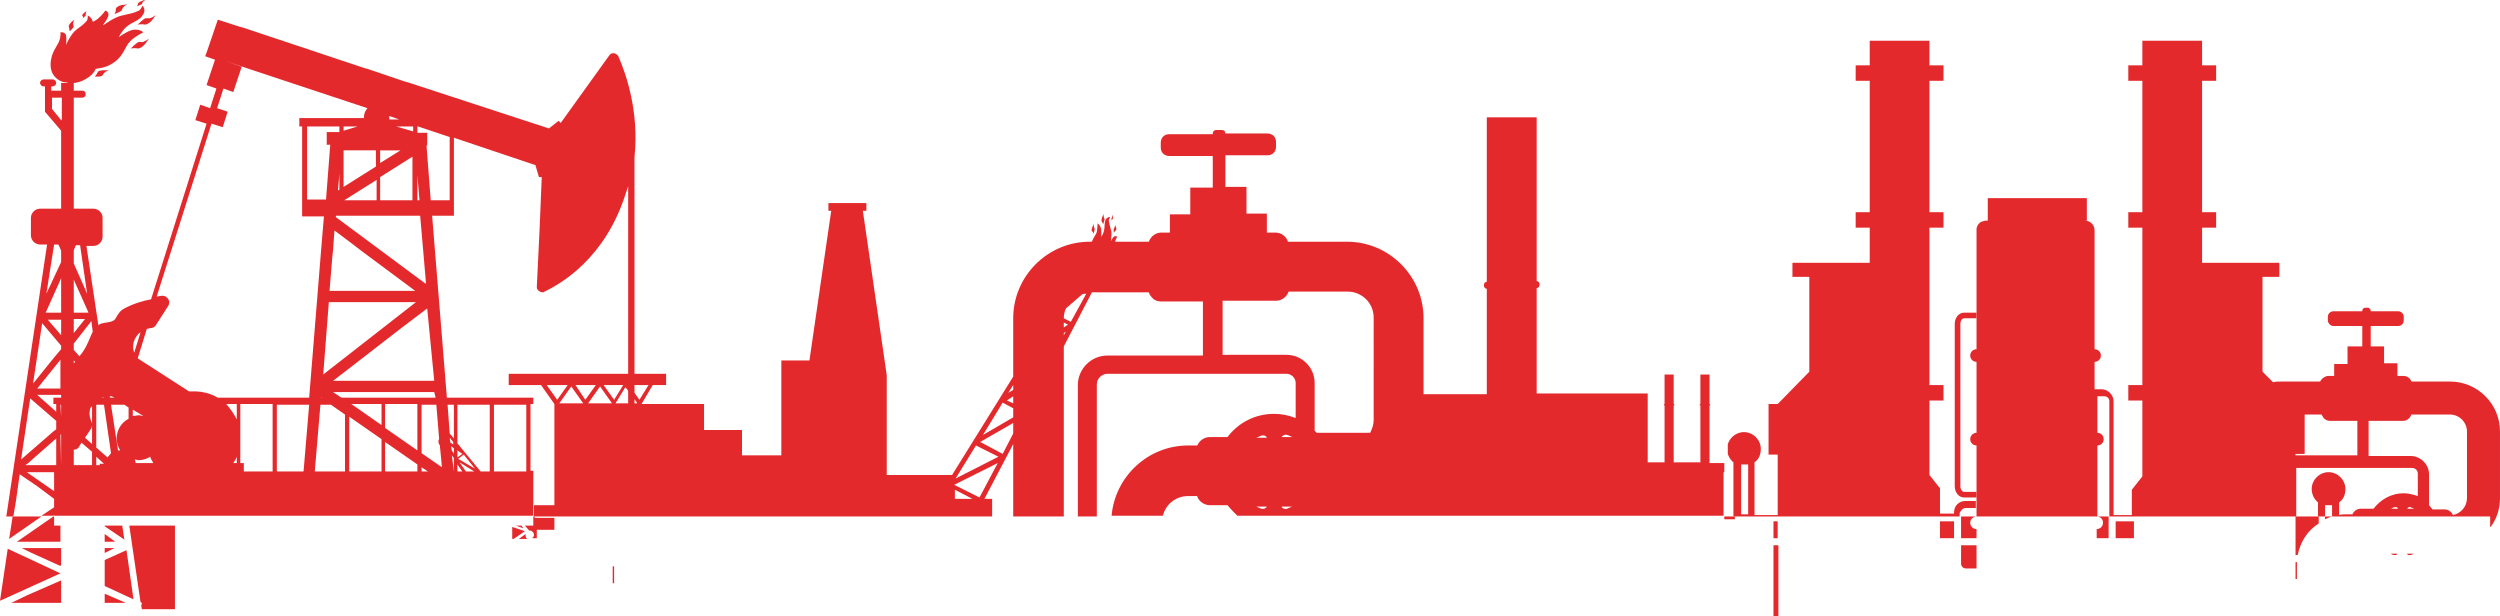 <?xml version="1.0" encoding="utf-8"?>
<!-- Generator: Adobe Illustrator 25.0.0, SVG Export Plug-In . SVG Version: 6.00 Build 0)  -->
<svg version="1.1" id="Layer_1" xmlns="http://www.w3.org/2000/svg" xmlns:xlink="http://www.w3.org/1999/xlink" x="0px" y="0px"
	 viewBox="0 0 355.8 87.7" style="enable-background:new 0 0 355.8 87.7;" xml:space="preserve">
<style type="text/css">
	.st0{clip-path:url(#SVGID_2_);fill:#E4292D;}
	.st1{clip-path:url(#SVGID_4_);fill:#E4292D;}
	.st2{clip-path:url(#SVGID_6_);fill:#E4292D;}
	.st3{clip-path:url(#SVGID_8_);fill:#E4292D;}
	.st4{clip-path:url(#SVGID_10_);fill:#E4292D;}
	.st5{clip-path:url(#SVGID_12_);fill:#E4292D;}
	.st6{clip-path:url(#SVGID_14_);fill:#E4292D;}
	.st7{clip-path:url(#SVGID_16_);fill:#E4292D;}
	.st8{clip-path:url(#SVGID_18_);fill:#E4292D;}
	.st9{clip-path:url(#SVGID_20_);fill:#E4292D;}
	.st10{clip-path:url(#SVGID_22_);fill:#E4292D;}
	.st11{clip-path:url(#SVGID_24_);fill:#E4292D;}
	.st12{clip-path:url(#SVGID_26_);fill:#E4292D;}
	.st13{clip-path:url(#SVGID_28_);fill:#E4292D;}
	.st14{clip-path:url(#SVGID_30_);fill:#E4292D;}
	.st15{clip-path:url(#SVGID_32_);fill:#E4292D;}
	.st16{clip-path:url(#SVGID_34_);fill:#E4292D;}
	.st17{clip-path:url(#SVGID_36_);fill:#E4292D;}
	.st18{clip-path:url(#SVGID_38_);fill:#E4292D;}
	.st19{clip-path:url(#SVGID_40_);fill:#E4292D;}
	.st20{clip-path:url(#SVGID_42_);fill:#E4292D;}
	.st21{clip-path:url(#SVGID_44_);fill:#E4292D;}
	.st22{clip-path:url(#SVGID_46_);fill:#E4292D;}
	.st23{clip-path:url(#SVGID_48_);fill:#E4292D;}
	.st24{clip-path:url(#SVGID_50_);fill:#E4292D;}
	.st25{clip-path:url(#SVGID_52_);fill:#E4292D;}
	.st26{clip-path:url(#SVGID_54_);fill:#E4292D;}
	.st27{clip-path:url(#SVGID_56_);fill:#E4292D;}
	.st28{clip-path:url(#SVGID_58_);fill:#E4292D;}
	.st29{clip-path:url(#SVGID_60_);fill:#E4292D;}
	.st30{clip-path:url(#SVGID_62_);fill:#E4292D;}
	.st31{clip-path:url(#SVGID_64_);fill:#E4292D;}
	.st32{clip-path:url(#SVGID_66_);fill:#E4292D;}
	.st33{clip-path:url(#SVGID_68_);fill:#E4292D;}
	.st34{clip-path:url(#SVGID_70_);fill:#E4292D;}
	.st35{clip-path:url(#SVGID_72_);fill:#E4292D;}
	.st36{clip-path:url(#SVGID_74_);fill:#E4292D;}
	.st37{clip-path:url(#SVGID_76_);fill:#E4292D;}
	.st38{clip-path:url(#SVGID_78_);fill:#E4292D;}
	.st39{clip-path:url(#SVGID_80_);fill:#E4292D;}
	.st40{clip-path:url(#SVGID_82_);fill:#E4292D;}
	.st41{clip-path:url(#SVGID_84_);fill:#E4292D;}
	.st42{clip-path:url(#SVGID_86_);fill:#E4292D;}
	.st43{clip-path:url(#SVGID_88_);fill:#E4292D;}
</style>
<g>
	<g>
		<g>
			<defs>
				<rect id="SVGID_1_" x="19.6" y="2.1" width="2.6" height="1.5"/>
			</defs>
			<clipPath id="SVGID_2_">
				<use xlink:href="#SVGID_1_"  style="overflow:visible;"/>
			</clipPath>
			<path class="st0" d="M19.6,3.5c0,0,0.5-0.1,1.1,0c0.2,0,0.7-0.3,1-0.7c0.2-0.3,0.5-0.7,0.5-0.7s-0.4,0.4-0.9,0.5
				c-0.2,0-0.4,0-0.6,0C20.4,2.7,19.6,3.5,19.6,3.5"/>
		</g>
	</g>
	<g>
		<g>
			<defs>
				<rect id="SVGID_3_" x="18.6" y="5.5" width="2.6" height="1.5"/>
			</defs>
			<clipPath id="SVGID_4_">
				<use xlink:href="#SVGID_3_"  style="overflow:visible;"/>
			</clipPath>
			<path class="st1" d="M19.7,6c-0.3,0.1-1.1,0.9-1.1,0.9s0.5-0.1,1.1,0c0.2,0,0.7-0.3,1-0.7c0.2-0.3,0.5-0.7,0.5-0.7
				S20.8,5.8,20.3,6C20,6,19.8,5.9,19.7,6"/>
		</g>
	</g>
	<g>
		<g>
			<defs>
				<rect id="SVGID_5_" x="16.3" y="0.6" width="1.9" height="1.4"/>
			</defs>
			<clipPath id="SVGID_6_">
				<use xlink:href="#SVGID_5_"  style="overflow:visible;"/>
			</clipPath>
			<path class="st2" d="M17.5,1.1c0.2-0.3,0.6-0.5,0.6-0.5s-0.4,0.1-0.7,0.1c-0.5,0.1-0.8,0.3-0.9,0.5C16.5,1.7,16.3,2,16.3,2
				s0.8-0.3,1-0.5C17.4,1.4,17.4,1.2,17.5,1.1"/>
		</g>
	</g>
	<g>
		<g>
			<defs>
				<rect id="SVGID_7_" x="13.4" y="9.9" width="2.1" height="1"/>
			</defs>
			<clipPath id="SVGID_8_">
				<use xlink:href="#SVGID_7_"  style="overflow:visible;"/>
			</clipPath>
			<path class="st3" d="M13.9,10.3c-0.2,0.4-0.5,0.7-0.5,0.7s0.9-0.1,1.1-0.2c0.1-0.1,0.2-0.2,0.3-0.4c0.3-0.3,0.7-0.4,0.7-0.4
				s-0.4,0-0.7,0C14.3,10,13.9,10.1,13.9,10.3"/>
		</g>
	</g>
	<g>
		<g>
			<defs>
				<rect id="SVGID_9_" x="19.5" y="0" width="1.2" height="0.9"/>
			</defs>
			<clipPath id="SVGID_10_">
				<use xlink:href="#SVGID_9_"  style="overflow:visible;"/>
			</clipPath>
			<path class="st4" d="M20.3,0.3C20.5,0.1,20.7,0,20.7,0s-0.3,0-0.4,0.1c-0.3,0.1-0.5,0.2-0.6,0.3c-0.1,0.3-0.2,0.5-0.2,0.5
				s0.5-0.2,0.7-0.3C20.2,0.5,20.3,0.4,20.3,0.3"/>
		</g>
	</g>
	<g>
		<g>
			<defs>
				<rect id="SVGID_11_" x="9.7" y="2.8" width="0.9" height="1.6"/>
			</defs>
			<clipPath id="SVGID_12_">
				<use xlink:href="#SVGID_11_"  style="overflow:visible;"/>
			</clipPath>
			<path class="st5" d="M9.9,4.5c0,0,0.5-0.5,0.6-0.7c0-0.1-0.1-0.2-0.1-0.4c0-0.3,0.2-0.6,0.2-0.6S10.3,3,10.2,3.1
				C9.9,3.4,9.7,3.7,9.8,3.8C9.9,4.2,9.9,4.5,9.9,4.5"/>
		</g>
	</g>
	<g>
		<g>
			<defs>
				<rect id="SVGID_13_" x="11.7" y="1.6" width="0.6" height="1.1"/>
			</defs>
			<clipPath id="SVGID_14_">
				<use xlink:href="#SVGID_13_"  style="overflow:visible;"/>
			</clipPath>
			<path class="st6" d="M11.8,2.6c0,0,0.3-0.3,0.4-0.4c0-0.1,0-0.2,0-0.2c0-0.2,0.1-0.4,0.1-0.4S12.1,1.7,12,1.8
				c-0.2,0.2-0.3,0.3-0.3,0.4C11.9,2.4,11.8,2.6,11.8,2.6"/>
		</g>
	</g>
	<g>
		<g>
			<defs>
				<rect id="SVGID_15_" x="156.7" y="30.3" width="0.5" height="1.6"/>
			</defs>
			<clipPath id="SVGID_16_">
				<use xlink:href="#SVGID_15_"  style="overflow:visible;"/>
			</clipPath>
			<path class="st7" d="M157,31.9c0,0,0.2-0.5,0.2-0.7c0-0.1-0.1-0.2-0.1-0.3c-0.1-0.3,0-0.5,0-0.5s-0.1,0.2-0.2,0.4
				c-0.1,0.3-0.2,0.6-0.1,0.7C156.9,31.7,157,31.9,157,31.9"/>
		</g>
	</g>
	<g>
		<g>
			<defs>
				<rect id="SVGID_17_" x="155.3" y="31.7" width="0.5" height="1.6"/>
			</defs>
			<clipPath id="SVGID_18_">
				<use xlink:href="#SVGID_17_"  style="overflow:visible;"/>
			</clipPath>
			<path class="st8" d="M155.6,33.3c0,0,0.2-0.5,0.2-0.7c0-0.1-0.1-0.2-0.1-0.3c-0.1-0.3,0-0.5,0-0.5s-0.1,0.2-0.2,0.4
				c-0.1,0.3-0.2,0.6-0.1,0.7C155.6,33,155.6,33.3,155.6,33.3"/>
		</g>
	</g>
	<g>
		<g>
			<defs>
				<rect id="SVGID_19_" x="158.5" y="31.9" width="0.4" height="1.2"/>
			</defs>
			<clipPath id="SVGID_20_">
				<use xlink:href="#SVGID_19_"  style="overflow:visible;"/>
			</clipPath>
			<path class="st9" d="M158.8,32.8c0.1-0.1,0.1-0.3,0-0.5c0-0.1-0.1-0.3-0.1-0.3s0,0.2-0.1,0.4c0,0.1-0.1,0.1-0.1,0.2
				c0,0.1,0,0.6,0,0.6S158.6,32.9,158.8,32.8"/>
		</g>
	</g>
	<g>
		<g>
			<defs>
				<rect id="SVGID_21_" x="158.2" y="30.6" width="0.2" height="0.8"/>
			</defs>
			<clipPath id="SVGID_22_">
				<use xlink:href="#SVGID_21_"  style="overflow:visible;"/>
			</clipPath>
			<path class="st10" d="M158.4,31.1c0,0,0-0.2,0-0.3c0-0.1-0.1-0.2-0.1-0.2s0,0.1,0,0.3c0,0.1-0.1,0.1-0.1,0.1c0,0.1,0,0.4,0,0.4
				S158.3,31.2,158.4,31.1"/>
		</g>
	</g>
	<g>
		<g>
			<defs>
				<rect id="SVGID_23_" x="280.4" y="5.8" width="75.4" height="69.2"/>
			</defs>
			<clipPath id="SVGID_24_">
				<use xlink:href="#SVGID_23_"  style="overflow:visible;"/>
			</clipPath>
			<path class="st11" d="M348.7,54.3h-5.5c-0.2-0.5-0.6-0.8-1.2-0.8h-0.8v-0.6v-1.2h-1.9v-0.6v-1.8h-1.9v-2.9h3.9
				c0.4,0,0.8-0.3,0.8-0.8v-0.5c0-0.4-0.3-0.8-0.8-0.8h-3.9v-0.1c0-0.2-0.2-0.3-0.3-0.4c0,0,0,0,0,0h-0.5c-0.2,0-0.4,0.2-0.4,0.4
				v0.1h-4.1c-0.4,0-0.8,0.3-0.8,0.8v0.5c0,0.4,0.4,0.8,0.8,0.8h4.1v2.9h-2.1v2.5h-1.9v1.7h-0.8c-0.5,0-1,0.4-1.2,0.8h-5.5
				c-0.4,0-0.8,0-1.2,0.1l-1.5-1.5V39.4h2.4v-2h-7.1h-3.9v-4v-1h2v-2.2h-2v-5.9v-9.4v-3.4h2V9.3h-2V5.8h-6.4h-2.1v3.5h-2v2.2h2v3.4
				v9.4v5.9h-2v2.2h2v1v8.9v9v3.5h-2V57h2v10.8l-1.5,1.9v3.6h-2.6V57.1c0-0.9-0.8-1.7-1.7-1.7h-1v-3.9c0.5,0,0.9-0.4,0.9-0.9
				c0-0.5-0.4-0.9-0.9-0.9V32.8c0-0.8-0.6-1.4-1.4-1.4H297v-3.2h-4.1h-10v3.2h-0.2c-0.3,0-0.5,0.1-0.8,0.2c-0.3,0.2-0.5,0.5-0.6,0.9
				c0,0.1,0,0.2,0,0.3v16.9c-0.5,0-0.9,0.4-0.9,0.9c0,0.5,0.4,0.9,0.9,0.9v10.1c-0.5,0-0.9,0.4-0.9,0.9c0,0.5,0.4,0.9,0.9,0.9v10.1
				c0,0-0.1,0-0.1,0h17.4c0,0-0.1,0-0.1,0V63.4c0.5,0,0.9-0.4,0.9-0.9c0-0.5-0.4-0.9-0.9-0.9v-5.2h1c0.4,0,0.7,0.3,0.7,0.7v16.4
				h26.6v-6.9h8.7h2.6h5.2c0.5,0,0.8,0.4,0.8,0.8v3.2c-0.6-0.2-1.3-0.4-2-0.4c-1.8,0-3.3,0.9-4.3,2.2H336c-0.5,0-1,0.3-1.2,0.8h-0.8
				c-0.4,0-0.7,0-1.1,0.1v-1.8c0.6-0.4,0.9-1.1,0.9-1.9c0-1.3-1.1-2.4-2.4-2.4s-2.4,1.1-2.4,2.4c0,0.8,0.4,1.5,0.9,1.9v2h1v-1.6
				c0.2,0,0.3,0,0.5,0c0.2,0,0.3,0,0.5,0v1.6h22.5v1.6c0.9-1.2,1.4-2.6,1.4-4.2v-9.5C355.8,57.5,352.6,54.3,348.7,54.3 M335.4,64.8
				L335.4,64.8h-8.7v-0.2h1.3V59h2.4c0.1,0.2,0.2,0.3,0.3,0.5c0.2,0.2,0.5,0.4,0.9,0.4h3.9V64.8z M340.3,72.4
				c0.2-0.1,0.3-0.2,0.5-0.2c0.2-0.1,0.4,0,0.5,0.2H340.3z M342.6,72.4c0.1-0.2,0.3-0.3,0.5-0.2c0.2,0.1,0.3,0.1,0.5,0.2H342.6z
				 M351.1,70.9c0,1.2-0.9,2.2-2,2.4c-0.2-0.5-0.7-0.8-1.2-0.8h-1.7c-0.2-0.2-0.3-0.4-0.5-0.6v-4.4c0-1.4-1.2-2.6-2.6-2.6h-5.2h-0.8
				v-5h4.9c0.3,0,0.6-0.1,0.9-0.4c0.1-0.1,0.2-0.3,0.3-0.5h5.5c1.3,0,2.4,1.1,2.4,2.4V70.9z"/>
		</g>
	</g>
	<g>
		<g>
			<defs>
				<rect id="SVGID_25_" x="245.9" y="5.8" width="35.4" height="67.7"/>
			</defs>
			<clipPath id="SVGID_26_">
				<use xlink:href="#SVGID_25_"  style="overflow:visible;"/>
			</clipPath>
			<path class="st12" d="M279.7,72.3h1.5v-1h-1.5c-0.9,0-1.6,0.7-1.6,1.6v0.2h-2v-3.6l-1.5-1.9v-9.5V57h2v-2.2h-2v-3.5v-9v-8.9v-1h2
				v-2.2h-2v-5.9v-9.4v-3.4h2V9.3h-2V5.8h-6.4h-2.1v3.5h-2v2.2h2v3.4v9.4v5.9h-2v2.2h2v1v4h-3.9h-7.1v2h2.4v13.5l-4.5,4.6h-1.3v7.2
				h1.3v8.6h-3.3v-7.5c0.6-0.4,0.9-1.1,0.9-1.9c0-1.3-1.1-2.4-2.4-2.4s-2.4,1.1-2.4,2.4c0,0.8,0.4,1.5,0.9,1.9v7.8h32.2V73
				C279.1,72.6,279.4,72.3,279.7,72.3 M248.8,73.2h-1v-7.1c0.2,0,0.3,0,0.5,0c0.2,0,0.3,0,0.5,0V73.2z"/>
		</g>
	</g>
	<g>
		<g>
			<defs>
				<rect id="SVGID_27_" x="0.9" y="0.8" width="244.5" height="72.7"/>
			</defs>
			<clipPath id="SVGID_28_">
				<use xlink:href="#SVGID_27_"  style="overflow:visible;"/>
			</clipPath>
			<path class="st13" d="M245.4,67.2v-1.3h-2.1v-0.1l0,0v-5.9v-2.2h0c0,0,0.1,0,0.1-0.1v0c0,0,0-0.1-0.1-0.1h0v-0.7v-2.5h0v-0.7h0
				v-0.3h-0.9H242v4.2h0c0,0-0.1,0-0.1,0.1v0c0,0,0,0.1,0.1,0.1h0l0,8.1h-3.8v-0.1l0,0v-5.8v-2.2h0c0,0,0.1,0,0.1-0.1v0
				c0,0,0-0.1-0.1-0.1h0v-0.7v-2.5h0v-0.7h0v-0.3h-0.9h-0.4v4.2h0c0,0-0.1,0-0.1,0.1v0c0,0,0,0.1,0.1,0.1h0l0,8.1h-2.4v-7.8v-0.7V56
				h-15.8v-0.8l0,0v-2V41h0c0.2,0,0.4-0.2,0.4-0.4v-0.2c0-0.2-0.2-0.4-0.4-0.4h0v-3.7v-14h0v-3.7h0v-1.9h-5.1h-2l0,23.4h0
				c-0.2,0-0.4,0.2-0.4,0.4v0.2c0,0.2,0.2,0.4,0.4,0.4h0l0,15h-9V45.3c0-6-4.9-10.9-10.9-10.9h-8.4c-0.2-0.7-0.9-1.3-1.8-1.3h-1.2
				v-0.9v-1.8h-2.9v-1v-2.8h-3v-4.5h6c0.7,0,1.2-0.5,1.2-1.2v-0.7c0-0.7-0.5-1.2-1.2-1.2h-6V19c0-0.3-0.2-0.5-0.5-0.5c0,0,0,0,0,0
				h-0.8c-0.3,0-0.5,0.2-0.5,0.5v0.1h-6.2c-0.7,0-1.2,0.5-1.2,1.2V21c0,0.7,0.5,1.2,1.2,1.2h6.2v4.5h-3.2v3.8h-2.9v2.6h-1.2
				c-0.8,0-1.5,0.5-1.8,1.3h-4.8c0.1-0.4,0.3-0.7,0.3-0.7s-0.2-0.2-0.5,0c-0.2,0.2-0.3,0.5-0.4,0.6c0,0,0,0,0,0c0-0.3,0.2-1.1,0-1.6
				c-0.2-0.7-0.2-0.8-0.3-1.3c0-0.2,0.2-0.5,0.2-0.5s-0.3-0.1-0.6,0.3c-0.3,0.5-0.1,1-0.3,1.7c-0.1,0.5-0.4,0.8-0.4,0.8
				s0.1-0.6,0-1.1c-0.1-0.6-0.5-0.8-0.5-0.8s0,0.6-0.1,1.2c-0.1,0.4-0.5,0.8-0.7,1.4h-0.3c-6,0-10.9,4.9-10.9,10.9v8.3l-8.7,14h-9.3
				v-3.5V53.4L122.8,30h0.5v-1.1h-5.4V30h0.4l-3.1,21.3h-4v13.5h-5.6v-3.6h-5.4v-0.7V59v-1.5h-8.9l1.6-2.7l0,0h1.9v-1.6h-4.5V22.4
				C91,15.7,89,10.3,88,8c-0.3-0.5-1-0.6-1.3-0.1l-6.9,9.6l-0.3-0.3l-1.4,1.1l0.7,0.2L58,11.7l-0.4-0.1l-5.3-1.8l-0.4-0.1L34.5,3.9
				l-0.4-0.1l-3.1-1l-1.5,4.4l-0.3,0.8l1.4,0.5l-1.2,3.6l1.4,0.5l-0.9,2.8l-1.4-0.5l-0.7,2.2l1.6,0.5l-7.9,25
				c-1.1,0.2-2.5,0.6-3.8,1.3c-0.6,0.3-0.9,0.8-1.3,1.5c-0.4,0.6-1.7,0.4-2.3,0.8c0,0,0,0-0.1,0.1l-1.7-11.3h1
				c0.7,0,1.3-0.6,1.3-1.3V31c0-0.7-0.6-1.3-1.3-1.3h-2.8V13.9h1.2c0.3,0,0.5-0.2,0.5-0.5c0-0.3-0.2-0.5-0.5-0.5h-1.2v-1.1h-0.3
				c0,0,0.1,0,0.1,0c0.1,0,0.1,0,0.2,0c0.1,0,0.1,0,0.2,0c0.4-0.1,0.9-0.2,1.2-0.4c0.6-0.3,1.1-0.6,1.5-1.2c0.1-0.1,0.2-0.3,0.2-0.4
				c0.7-0.1,1.4-0.2,2.1-0.6c1.9-1,2-2.5,2.8-3.3c0.8-0.8,1.9-1.3,1.9-1.3S19.8,4,18.7,4.3c-0.9,0.3-1.8,1-1.8,1s0.3-0.7,1-1.4
				c1-0.9,2-0.9,2.5-1.9c0.4-0.6-0.1-1.2-0.1-1.2S20,1.4,19.8,1.5c-0.9,0.4-1.1,0.4-2.4,0.7c-1,0.2-2.3,1.1-2.7,1.4c0,0,0-0.1,0-0.1
				c0.2-0.3,0.6-0.8,0.7-1.2c0.2-0.6-0.4-0.8-0.4-0.8s-0.4,0.6-1.1,1.2c-0.2,0.1-0.4,0.3-0.7,0.4c0,0,0,0,0,0
				c-0.1-0.6-0.7-0.9-0.7-0.9s0,0.5-0.1,0.7c-0.5,0.6-0.7,0.7-1.5,1.3C10,4.9,9.4,6.4,9.4,6.4S9.5,5.6,9.4,5
				C9.2,4.5,8.6,4.6,8.6,4.6s0.1,0.6-0.2,1.3C8.2,6.5,7.2,7.5,7.2,9.2c0,1.6,1.1,2.3,1.9,2.5c0,0,0,0,0.1,0c0,0,0,0,0,0c0,0,0,0,0,0
				c0,0,0,0,0,0c0,0,0,0,0,0c0.1,0,0.3,0,0.5,0.1H9.5H8.7v1.1H7.4c0,0,0,0-0.1,0v-0.6h0.2c0.2,0,0.5-0.2,0.5-0.5
				c0-0.2-0.2-0.5-0.5-0.5H6.2c-0.2,0-0.5,0.2-0.5,0.5c0,0.2,0.2,0.5,0.5,0.5h0.2v3.6l2.3,2.7v11.1H5.7c-0.7,0-1.3,0.6-1.3,1.3v2.5
				c0,0.7,0.6,1.3,1.3,1.3h1L0.9,73.5h1l0.4-2.4l0.5-3.6l2.5,1.7L7.7,71v1.2l-1.8,1.2h1.7l0.1-0.1v0.1h68.2v-0.3v-5.1h0v-1h-0.4
				v-9.5h0.4v-0.9h-0.4h-0.6h-4.6h-0.6h-4.6h-0.6h-0.9l-2.1-25.9h3.1v-2.3v-8.8l11.6,3.9l0.5,1.7l0.4,0l0,0l-0.3,7.3l-0.4,8.3
				c0,0.2,0,0.3,0.1,0.4c0.2,0.3,0.5,0.4,0.8,0.4c0.1,0,0.1,0,0.2-0.1c2.5-1.2,8.6-4.8,11.5-13.8c0.1-0.4,0.3-0.8,0.4-1.2v26.7H72.4
				v1.6H77l1.9,2.7h0V59v1.5v2.8v1.5v2.8v1.5v2.8h-2.9v1.6h65.2V71h-1.1l4.1-7.8v10.3h7.2V49.3l4-7.7h8.1c0.1,0.4,0.4,0.7,0.7,1
				c0.3,0.2,0.7,0.3,1,0.3h6v7.7h0h-13.6c-2.3,0-4.2,1.9-4.2,4.2v18.8h2.7V54.7c0-0.8,0.7-1.5,1.5-1.5h13.6h4h7.9
				c0.7,0,1.3,0.6,1.3,1.3v5c-1-0.4-2-0.6-3.1-0.6c-2.7,0-5.1,1.3-6.6,3.3h-2.5c-0.8,0-1.5,0.5-1.8,1.2h-1.3
				c-5.7,0-10.4,4.4-10.9,10h7.3c0.4-1.6,1.8-2.8,3.6-2.8h1.3c0,0,0,0.1,0,0.1c0.3,0.7,1,1.2,1.8,1.2h2.5c0.4,0.5,0.9,1,1.4,1.5
				h69.2v-5.6V67.2z M7.7,68.1L7.7,68.1v1.8l-3.9-2.7h3.9V68.1z M8,66.2H3.6L3.9,66L8,62.4V66.2z M8,61.1l-0.4,0.3l-4.6,4l1.1-7.4
				l0.2-1.3L8,59.9V61.1z M8.7,66.2L8.7,66.2l-0.1-4.3l0.1-0.1V66.2z M8.7,60.5L8.7,60.5L8.7,60.5L8.7,60.5L8.7,60.5z M8.7,59.3
				L8.7,59.3l-0.1-1.7h0.1c0,0.1,0,0.2,0,0.3v0c0,0.4,0,0.9,0,1.3V59.3z M8.7,56.6L8.7,56.6H8H7.6v0.9H8v1.1l-2.7-2.4h3.4V56.6z
				 M8.7,55.3H5.3l3.3-4.1V55.3z M8.7,49.7L7.6,51l-2.9,3.6L6,46l2.7,3.2V49.7z M8.7,47.7l-1.3-1.5l-0.6-0.7h1.9V47.7z M8.7,44.5
				H6.5l2.2-4.9V44.5z M8.7,37.3l-2.1,4.5l1.1-7h0.6l0.2,0.4l0.2,0.5V37.3z M8.7,17.1l-1.3-1.6v-1.6c0,0,0,0,0.1,0h1.3V17.1z
				 M70.3,57.6h4.6v9.5h-4.6V57.6z M66.3,67.1l-0.9-1.3l2.1,1.3H66.3z M65.2,65.3l0.8-0.6l1.6,2L65.2,65.3z M65.1,57.6h4.6v9.5h-1.3
				l-3.3-4V57.6z M65.1,63.6l0.2,0.2L65.1,63.6L65.1,63.6z M65.1,64.1l0.7,0.5l-0.7,0.5V64.1z M65.1,66.1l0.7,1h-0.7V66.1z
				 M64.6,67.1L64.6,67.1l-0.3-2.3l0.3,0.4V67.1z M64.6,64.6l-0.3-0.5l-0.1-0.6l0.4,0.3V64.6z M64.6,63.3L64.1,63l-0.1-0.7l0.5,0.6
				V63.3z M64.6,57.6v4.8L64,61.7l-0.3-4.1H64.6z M59.4,24.9l0.3,3.6h-0.3V24.9z M48.2,18.8h-1.7v1.8H47l-0.6,7.8h-2.7V18h4.6v0.8
				L48.2,18.8z M48.3,24.7V27l-0.2,0.1L48.3,24.7z M47.6,32.8l2.4,1.8l1.3,1l7.8,5.8H46.9l0.4-4.9l0.1-0.9L47.6,32.8z M46.8,43h12.3
				h0.1L46,53.3L46.8,43z M47.8,30.9l0-0.2h12l0.8,9.3l0,0.4L47.8,30.9z M49,28.5l4.6-2.9v2.9H49z M58.8,18v0.7L56.4,18H58.8z
				 M56.8,17h-1.4c0-0.1,0-0.1,0-0.2c0-0.1,0-0.2,0-0.3L56.8,17z M54.1,21.4H57l-2.9,1.8V21.4z M54.1,25.2l4.6-2.9v6.2h-4.6V25.2z
				 M53.5,23.7l-4.6,2.9v-5.2h4.6V23.7z M48.9,18.6V18h2L48.9,18.6z M19.4,47.9c0.2-0.3,0.4-0.5,0.6-0.6l-0.9,2.9
				C18.9,49.6,18.8,48.8,19.4,47.9 M15.6,56.4C15.7,56.4,15.7,56.4,15.6,56.4c0.1,0,0.2,0,0.2,0c0,0,0,0,0.1,0c0,0,0,0,0,0l0.4,0.2
				h-0.6L15.6,56.4C15.6,56.4,15.6,56.4,15.6,56.4 M14.7,56.5l0,0.1h-0.2L14.7,56.5z M10.5,35.6l0.3-0.7h0.6l1,6.9l-1.9-4.3V35.6z
				 M10.5,39.8l2.1,4.7h-2.1V39.8z M10.5,45.4h1.6l-1.6,2V45.4z M10.5,51.3l0.2,0.2c-0.1,0.1-0.1,0.1-0.2,0.2V51.3z M13.1,66.2h-2.6
				V64c0.3,0,0.6-0.1,0.8-0.5l0.3-0.5l1.5,1.3V66.2z M13.1,63.2l-1-0.9l0.8-1.2c0.2-0.3,0.3-0.7,0.1-1.1c-0.2-0.5-0.4-1.2-0.1-2
				l0.2-0.2V63.2z M11.9,49.9c-0.2,0.3-0.4,0.6-0.6,0.8l-0.8-0.9v-0.9l2.5-3.2l0.2,1.5C12.8,48,12.5,49,11.9,49.9 M14.2,65.9v0.3
				h-0.5V65l1.1,1H14.2z M15.3,65.1l-1.6-1.4v-6.1h1.1l1,6.9C15.6,64.7,15.5,64.9,15.3,65.1 M18.3,59.6c-1,0.5-1.7,1.6-1.7,2.8
				c0,0.6,0.2,1.2,0.5,1.7c-0.1,0-0.2,0-0.3,0l-1-6.5h1.9l0.6,0.4V59.6z M18.9,58.3l1.5,0.9c-0.2,0-0.4-0.1-0.6-0.1
				c-0.3,0-0.6,0.1-0.9,0.1V58.3z M19.3,65.9c0-0.2-0.1-0.3-0.1-0.5c0.2,0,0.4,0.1,0.5,0.1c0.6,0,1.2-0.2,1.7-0.5c0,0,0,0.1,0,0.1
				c0,0,0,0,0,0c0.1,0.3,0.3,0.5,0.4,0.8H19.3z M33.7,65.9h-0.5c0,0,0,0,0,0c0,0,0,0,0,0c0.2-0.3,0.4-0.6,0.5-0.9V65.9z M33.7,59.7
				c-0.4-0.8-0.9-1.5-1.5-2.2h1.5V59.7z M38.8,67.1h-4.1v-1.2h-0.5v-8.4h4.6V67.1z M43.2,67.1h-3.8v-9.5H44L43.2,67.1z M44,56.6
				h-4.6h-0.6h-4.6h-0.6H31c-1-0.6-2.2-0.9-3.4-0.9c-0.2,0-0.4,0-0.7,0l-7.3-4.7l1.3-4.2c0.2,0,0.4-0.1,0.5-0.1
				c0.4,0,0.7-0.2,0.9-0.6l1.6-2.5c0.5-0.7-0.1-1.6-0.9-1.5c-0.2,0-0.5,0.1-0.7,0.1l7.8-24.6l1.6,0.5l0.7-2.2l-1.5-0.5l0.9-2.8
				l1.4,0.5l1.2-3.6l-2.3-0.8l20.2,6.7c-0.3,0.3-0.5,0.8-0.5,1.2c0,0.1,0,0.1,0,0.2h-3h-0.6h-4.6h-0.6h-0.4v0.6V18h0.4v10.5v2.3h3.1
				l-0.4,4.8L44,56.6L44,56.6z M45.8,56.6h-0.1l0-0.1L45.8,56.6z M49.1,67.1h-4.3l0.8-9.5h1.5l0,0l2,1.4V67.1z M54.3,67.1h-4.6v-7.8
				l4.6,3.2V67.1z M54.3,60.5l-4.3-3h4.3V60.5z M59.4,67.1h-4.6v-4.2l4.6,3.2V67.1z M59.4,64.1l-4.6-3.2v-3.4h4.6V64.1z M60,67.1
				v-0.6l0.9,0.6H60z M62.5,62.5c-0.1,0.1-0.1,0.2-0.1,0.4c0,0.2,0.1,0.3,0.2,0.5l0.3,3.1v0L60,64.5v-6.9h2.1L62.5,62.5z M62,56.6
				h-2h-0.6h-4.6h-0.6h-4.6h-0.6h-0.4l-1.2-0.8h5h9.4L62,56.6z M61.8,54.2h-8.5h-5.9l3.5-2.7l6.2-4.8l3.7-2.8L61.8,54.2z M64,28.5
				h-2.7l-0.6-7.8h0.1v-1.8h-1.4V18h0.1l4.5,1.5V28.5z M77.8,54.8h3l-1.5,2.1L77.8,54.8z M79.6,57.4l1.7-2.4l1.7,2.4H79.6z
				 M81.9,54.8h2.9l-1.5,2.1L81.9,54.8z M83.7,57.4l1.7-2.4l1.7,2.4H83.7z M85.9,54.8h2.8l-1.3,2.1L85.9,54.8z M89.4,57.4h-1.8
				l1.4-2.3l0.4,0.5V57.4z M90.3,57.4v-0.6l0.4,0.6H90.3z M90.3,55.9v-1.1h2L91,56.9L90.3,55.9z M135.9,71v-1.3l2.5,1.3H135.9z
				 M139.4,70.8l-3.6-1.8v0l6.2-3.1L139.4,70.8z M136,68.1l2.9-4.7l3.2,1.6L136,68.1z M144.2,61.7l-1.5,2.9l-3.2-1.7l4.7-2.7V61.7z
				 M144.2,59.4l-4.3,2.5l2.8-4.6l1.5,0.8V59.4z M144.2,57.4l-0.9-0.4l0.9-0.6V57.4z M144.2,55.5l-0.7,0.4l0.7-1.1V55.5z
				 M151.4,47.7v-0.3l0.3-0.2L151.4,47.7z M151.4,46.6v-0.7l0.6,0.3L151.4,46.6z M152.4,45.8l-1-0.5c0-0.5,0.1-1,0.3-1.4l2.3-2
				c0.2-0.1,0.4-0.1,0.6-0.1L152.4,45.8z M179.5,72.4c-0.2-0.1-0.5-0.2-0.7-0.3h1.5C180.2,72.3,179.9,72.5,179.5,72.4 M178.8,62.3
				c0.2-0.1,0.5-0.2,0.7-0.3c0.3-0.1,0.7,0,0.8,0.3H178.8z M183.2,61.9c0.3,0.1,0.5,0.2,0.7,0.3h-1.5
				C182.5,62,182.8,61.8,183.2,61.9 M183.2,72.4c-0.3,0.1-0.7,0-0.8-0.3h1.5C183.6,72.2,183.4,72.3,183.2,72.4 M195.5,59.8
				c0,0.6-0.2,1.2-0.5,1.8h-7.6c-0.1-0.1-0.2-0.2-0.3-0.3v-6.8c0-2.2-1.8-4-4-4h-7.9H174v-7.7h7.6c0.8,0,1.5-0.5,1.8-1.3h8.4
				c2,0,3.7,1.6,3.7,3.7V59.8z"/>
		</g>
	</g>
	<g>
		<g>
			<defs>
				<rect id="SVGID_29_" x="278.2" y="44.5" width="3.1" height="26.4"/>
			</defs>
			<clipPath id="SVGID_30_">
				<use xlink:href="#SVGID_29_"  style="overflow:visible;"/>
			</clipPath>
			<path class="st14" d="M279.5,70.8h1.8V70h-1.8c-0.2,0-0.5-0.3-0.5-0.8V46.1c0-0.5,0.3-0.8,0.5-0.8h1.8v-0.8h-1.8
				c-0.7,0-1.3,0.7-1.3,1.6v23.1C278.2,70.1,278.8,70.8,279.5,70.8"/>
		</g>
	</g>
	<g>
		<g>
			<defs>
				<rect id="SVGID_31_" x="279.1" y="73.5" width="2.2" height="3.1"/>
			</defs>
			<clipPath id="SVGID_32_">
				<use xlink:href="#SVGID_31_"  style="overflow:visible;"/>
			</clipPath>
			<path class="st15" d="M279.1,76.6h2.2v-1.3c-0.5,0-0.9-0.4-0.9-0.9c0-0.4,0.3-0.8,0.8-0.9h-2.1V76.6z"/>
		</g>
	</g>
	<g>
		<g>
			<defs>
				<rect id="SVGID_33_" x="326.7" y="73.5" width="3.3" height="5.5"/>
			</defs>
			<clipPath id="SVGID_34_">
				<use xlink:href="#SVGID_33_"  style="overflow:visible;"/>
			</clipPath>
			<path class="st16" d="M326.7,79h0.3c0.4-1.9,1.4-3.5,3-4.5v-1h-3.3V79z"/>
		</g>
	</g>
	<g>
		<g>
			<defs>
				<rect id="SVGID_35_" x="298.4" y="73.5" width="1.7" height="3.1"/>
			</defs>
			<clipPath id="SVGID_36_">
				<use xlink:href="#SVGID_35_"  style="overflow:visible;"/>
			</clipPath>
			<path class="st17" d="M299.3,74.4c0,0.5-0.4,0.9-0.9,0.9v1.3h1.7v-3.1h-1.6C299,73.6,299.3,73.9,299.3,74.4"/>
		</g>
	</g>
	<g>
		<g>
			<defs>
				<rect id="SVGID_37_" x="330.9" y="73.5" width="1" height="0.4"/>
			</defs>
			<clipPath id="SVGID_38_">
				<use xlink:href="#SVGID_37_"  style="overflow:visible;"/>
			</clipPath>
			<path class="st18" d="M330.9,73.9c0.3-0.1,0.6-0.3,1-0.4v0h-1V73.9z"/>
		</g>
	</g>
	<g>
		<g>
			<defs>
				<rect id="SVGID_39_" x="245.4" y="73.5" width="1.5" height="0.4"/>
			</defs>
			<clipPath id="SVGID_40_">
				<use xlink:href="#SVGID_39_"  style="overflow:visible;"/>
			</clipPath>
			<rect x="245.4" y="73.5" class="st19" width="1.5" height="0.4"/>
		</g>
	</g>
	<g>
		<g>
			<defs>
				<rect id="SVGID_41_" x="74.6" y="73.5" width="4.3" height="3.2"/>
			</defs>
			<clipPath id="SVGID_42_">
				<use xlink:href="#SVGID_41_"  style="overflow:visible;"/>
			</clipPath>
			<path class="st20" d="M75.9,74.8h-1.2l0.6,0.7c0,0,0.1,0,0.1,0c0.3,0,0.6,0.3,0.6,0.6c0,0.2-0.1,0.4-0.3,0.5h0.7v-0.6v-0.6h2.6
				v-1.7h-2.9v-0.4h-0.2V74.8z"/>
		</g>
	</g>
	<g>
		<g>
			<defs>
				<rect id="SVGID_43_" x="2.4" y="73.5" width="6.2" height="3.6"/>
			</defs>
			<clipPath id="SVGID_44_">
				<use xlink:href="#SVGID_43_"  style="overflow:visible;"/>
			</clipPath>
			<polygon class="st21" points="2.4,77.1 8.7,77.1 8.7,74.8 7.7,74.8 7.7,73.5 7.6,73.5 			"/>
		</g>
	</g>
	<g>
		<g>
			<defs>
				<rect id="SVGID_45_" x="1.3" y="73.5" width="4.6" height="3.2"/>
			</defs>
			<clipPath id="SVGID_46_">
				<use xlink:href="#SVGID_45_"  style="overflow:visible;"/>
			</clipPath>
			<polygon class="st22" points="1.3,76.7 5.9,73.5 1.8,73.5 			"/>
		</g>
	</g>
	<g>
		<g>
			<defs>
				<rect id="SVGID_47_" x="14.9" y="78.3" width="4.1" height="7"/>
			</defs>
			<clipPath id="SVGID_48_">
				<use xlink:href="#SVGID_47_"  style="overflow:visible;"/>
			</clipPath>
			<polygon class="st23" points="14.9,79.7 14.9,83.4 19,85.3 18,78.3 			"/>
		</g>
	</g>
	<g>
		<g>
			<defs>
				<rect id="SVGID_49_" x="14.9" y="74.8" width="2.8" height="2"/>
			</defs>
			<clipPath id="SVGID_50_">
				<use xlink:href="#SVGID_49_"  style="overflow:visible;"/>
			</clipPath>
			<polygon class="st24" points="17.4,74.8 14.9,74.8 14.9,74.9 17.7,76.8 			"/>
		</g>
	</g>
	<g>
		<g>
			<defs>
				<rect id="SVGID_51_" x="14.9" y="76" width="1.5" height="1"/>
			</defs>
			<clipPath id="SVGID_52_">
				<use xlink:href="#SVGID_51_"  style="overflow:visible;"/>
			</clipPath>
			<polygon class="st25" points="14.9,77.1 16.4,77.1 14.9,76 			"/>
		</g>
	</g>
	<g>
		<g>
			<defs>
				<rect id="SVGID_53_" x="73.7" y="75.9" width="1.4" height="0.8"/>
			</defs>
			<clipPath id="SVGID_54_">
				<use xlink:href="#SVGID_53_"  style="overflow:visible;"/>
			</clipPath>
			<path class="st26" d="M74.8,76.2c0-0.1,0-0.2,0-0.2l-1.1,0.8h1.4C74.9,76.6,74.8,76.4,74.8,76.2"/>
		</g>
	</g>
	<g>
		<g>
			<defs>
				<rect id="SVGID_55_" x="73.4" y="74.8" width="1.1" height="0.4"/>
			</defs>
			<clipPath id="SVGID_56_">
				<use xlink:href="#SVGID_55_"  style="overflow:visible;"/>
			</clipPath>
			<polygon class="st27" points="73.4,74.8 74.5,75.2 74.2,74.8 			"/>
		</g>
	</g>
	<g>
		<g>
			<defs>
				<rect id="SVGID_57_" x="87.2" y="80.6" width="0.2" height="2.4"/>
			</defs>
			<clipPath id="SVGID_58_">
				<use xlink:href="#SVGID_57_"  style="overflow:visible;"/>
			</clipPath>
			<rect x="87.2" y="80.6" class="st28" width="0.2" height="2.4"/>
		</g>
	</g>
	<g>
		<g>
			<defs>
				<rect id="SVGID_59_" x="1.6" y="82.6" width="7.1" height="3.2"/>
			</defs>
			<clipPath id="SVGID_60_">
				<use xlink:href="#SVGID_59_"  style="overflow:visible;"/>
			</clipPath>
			<polygon class="st29" points="1.6,85.8 8.7,85.8 8.7,82.6 3.9,84.7 			"/>
		</g>
	</g>
	<g>
		<g>
			<defs>
				<rect id="SVGID_61_" x="18.4" y="74.8" width="6.5" height="11.9"/>
			</defs>
			<clipPath id="SVGID_62_">
				<use xlink:href="#SVGID_61_"  style="overflow:visible;"/>
			</clipPath>
			<polygon class="st30" points="20,85.7 20.2,85.8 20.1,86.2 20.2,86.7 24.9,86.7 24.9,74.8 18.4,74.8 			"/>
		</g>
	</g>
	<g>
		<g>
			<defs>
				<rect id="SVGID_63_" x="72.9" y="75" width="1.8" height="1.7"/>
			</defs>
			<clipPath id="SVGID_64_">
				<use xlink:href="#SVGID_63_"  style="overflow:visible;"/>
			</clipPath>
			<polygon class="st31" points="72.9,75 72.9,76.6 72.9,76.7 73.1,76.7 74.7,75.6 			"/>
		</g>
	</g>
	<g>
		<g>
			<defs>
				<rect id="SVGID_65_" x="326.7" y="80" width="0.2" height="2.4"/>
			</defs>
			<clipPath id="SVGID_66_">
				<use xlink:href="#SVGID_65_"  style="overflow:visible;"/>
			</clipPath>
			<path class="st32" d="M326.7,82.4h0.2v-2.1c0-0.1,0-0.2,0-0.3h-0.2V82.4z"/>
		</g>
	</g>
	<g>
		<g>
			<defs>
				<rect id="SVGID_67_" x="342.6" y="78.8" width="1" height="0.2"/>
			</defs>
			<clipPath id="SVGID_68_">
				<use xlink:href="#SVGID_67_"  style="overflow:visible;"/>
			</clipPath>
			<path class="st33" d="M343.1,79c0.2-0.1,0.3-0.1,0.4-0.2h-1C342.7,79,342.9,79.1,343.1,79"/>
		</g>
	</g>
	<g>
		<g>
			<defs>
				<rect id="SVGID_69_" x="340.3" y="78.8" width="1" height="0.2"/>
			</defs>
			<clipPath id="SVGID_70_">
				<use xlink:href="#SVGID_69_"  style="overflow:visible;"/>
			</clipPath>
			<path class="st34" d="M340.7,79c0.2,0.1,0.4,0,0.5-0.2h-1C340.4,78.9,340.6,79,340.7,79"/>
		</g>
	</g>
	<g>
		<g>
			<defs>
				<rect id="SVGID_71_" x="301.1" y="74.2" width="2.6" height="2.4"/>
			</defs>
			<clipPath id="SVGID_72_">
				<use xlink:href="#SVGID_71_"  style="overflow:visible;"/>
			</clipPath>
			<rect x="301.1" y="74.2" class="st35" width="2.6" height="2.4"/>
		</g>
	</g>
	<g>
		<g>
			<defs>
				<rect id="SVGID_73_" x="252.4" y="77.6" width="0.7" height="10.1"/>
			</defs>
			<clipPath id="SVGID_74_">
				<use xlink:href="#SVGID_73_"  style="overflow:visible;"/>
			</clipPath>
			<rect x="252.4" y="77.6" class="st36" width="0.7" height="10.1"/>
		</g>
	</g>
	<g>
		<g>
			<defs>
				<rect id="SVGID_75_" x="252.4" y="74.2" width="0.7" height="2.4"/>
			</defs>
			<clipPath id="SVGID_76_">
				<use xlink:href="#SVGID_75_"  style="overflow:visible;"/>
			</clipPath>
			<polygon class="st37" points="252.4,74.6 252.4,76.6 253,76.6 253,74.2 252.4,74.2 			"/>
		</g>
	</g>
	<g>
		<g>
			<defs>
				<rect id="SVGID_77_" x="276.1" y="74.2" width="2" height="2.4"/>
			</defs>
			<clipPath id="SVGID_78_">
				<use xlink:href="#SVGID_77_"  style="overflow:visible;"/>
			</clipPath>
			<rect x="276.1" y="74.2" class="st38" width="2" height="2.4"/>
		</g>
	</g>
	<g>
		<g>
			<defs>
				<rect id="SVGID_79_" x="279.1" y="77.6" width="2.2" height="3.3"/>
			</defs>
			<clipPath id="SVGID_80_">
				<use xlink:href="#SVGID_79_"  style="overflow:visible;"/>
			</clipPath>
			<path class="st39" d="M279.1,80.2c0,0.4,0.3,0.7,0.7,0.7h1.5v-3.3h-2.2V80.2z"/>
		</g>
	</g>
	<g>
		<g>
			<defs>
				<rect id="SVGID_81_" x="3.1" y="78" width="5.6" height="2.5"/>
			</defs>
			<clipPath id="SVGID_82_">
				<use xlink:href="#SVGID_81_"  style="overflow:visible;"/>
			</clipPath>
			<polygon class="st40" points="4.3,78.6 8.7,80.6 8.7,78 3.1,78 			"/>
		</g>
	</g>
	<g>
		<g>
			<defs>
				<rect id="SVGID_83_" y="78.1" width="8.6" height="7.3"/>
			</defs>
			<clipPath id="SVGID_84_">
				<use xlink:href="#SVGID_83_"  style="overflow:visible;"/>
			</clipPath>
			<polygon class="st41" points="1.1,78.1 0,85.5 8.6,81.6 			"/>
		</g>
	</g>
	<g>
		<g>
			<defs>
				<rect id="SVGID_85_" x="14.9" y="84.5" width="2.9" height="1.3"/>
			</defs>
			<clipPath id="SVGID_86_">
				<use xlink:href="#SVGID_85_"  style="overflow:visible;"/>
			</clipPath>
			<polygon class="st42" points="14.9,85.8 17.9,85.8 14.9,84.5 			"/>
		</g>
	</g>
	<g>
		<g>
			<defs>
				<rect id="SVGID_87_" x="14.9" y="78" width="1.4" height="0.6"/>
			</defs>
			<clipPath id="SVGID_88_">
				<use xlink:href="#SVGID_87_"  style="overflow:visible;"/>
			</clipPath>
			<polygon class="st43" points="14.9,78.7 16.3,78 14.9,78 			"/>
		</g>
	</g>
</g>
</svg>
